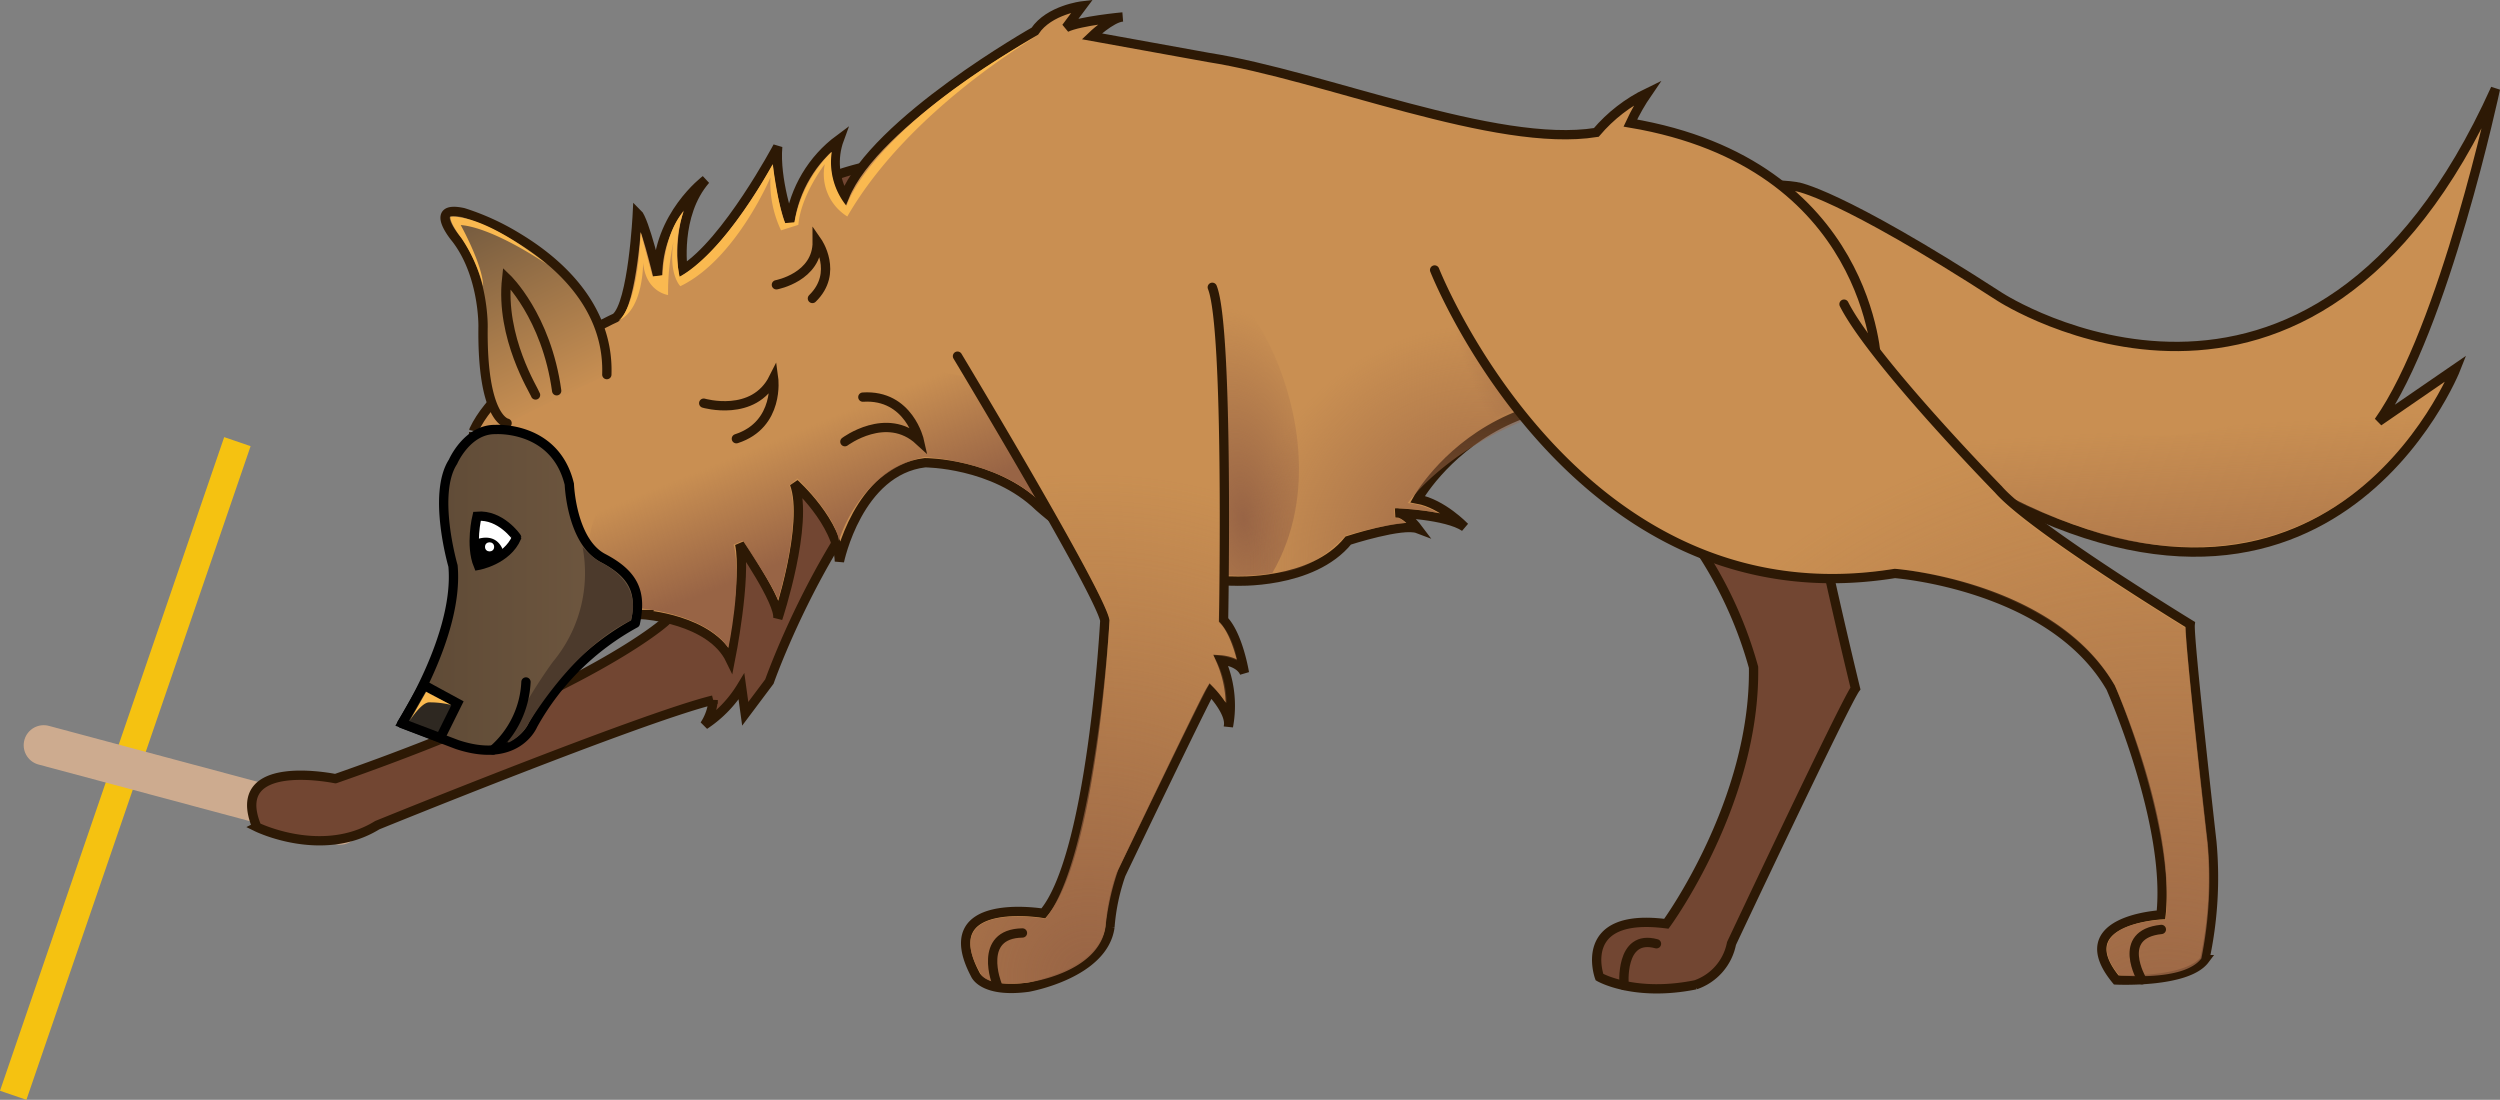 <?xml version="1.0" encoding="UTF-8" standalone="no"?>
<svg
   id="Capa_3"
   data-name="Capa 3"
   viewBox="0 0 268.636 118.18"
   version="1.1"
   sodipodi:docname="sage-bisect.svg"
   inkscape:version="1.3.2 (091e20ef0f, 2023-11-25)"
   width="268.636"
   height="118.18"
   xmlns:inkscape="http://www.inkscape.org/namespaces/inkscape"
   xmlns:sodipodi="http://sodipodi.sourceforge.net/DTD/sodipodi-0.dtd"
   xmlns:xlink="http://www.w3.org/1999/xlink"
   xmlns="http://www.w3.org/2000/svg"
   xmlns:svg="http://www.w3.org/2000/svg">
  <rect x="0" y="0" width="268.636" height="118.18" fill="#808080" stroke="none"/>
  <sodipodi:namedview
     id="namedview41"
     pagecolor="#ffffff"
     bordercolor="#000000"
     borderopacity="0.25"
     inkscape:showpageshadow="2"
     inkscape:pageopacity="0.0"
     inkscape:pagecheckerboard="0"
     inkscape:deskcolor="#d1d1d1"
     inkscape:zoom="2.5923028"
     inkscape:cx="118.04176"
     inkscape:cy="60.371033"
     inkscape:window-width="1422"
     inkscape:window-height="720"
     inkscape:window-x="0"
     inkscape:window-y="0"
     inkscape:window-maximized="1"
     inkscape:current-layer="Capa_3" />
  <defs
     id="defs10">
    <style
       id="style1">.cls-1{fill:#724632;}.cls-1,.cls-2,.cls-7,.cls-8{stroke:#2d1905;}.cls-17,.cls-2,.cls-6{fill:none;}.cls-13,.cls-17,.cls-2,.cls-7,.cls-8{stroke-linecap:round;}.cls-3{fill:#fab950;}.cls-4,.cls-5,.cls-6{stroke:#494948;}.cls-15,.cls-17,.cls-4,.cls-5,.cls-6{stroke-miterlimit:10;}.cls-4{fill:url(#Degradado_sin_nombre_182);}.cls-5{fill:url(#Degradado_sin_nombre_182-2);}.cls-7{fill:#c98f52;}.cls-8{fill:url(#Degradado_sin_nombre_2);}.cls-9{fill:url(#Degradado_sin_nombre_11);}.cls-10{fill:url(#Degradado_sin_nombre_4);}.cls-11{fill:url(#Degradado_sin_nombre_186);}.cls-12,.cls-13,.cls-15,.cls-17{stroke:#000;}.cls-12{stroke-linejoin:round;fill:url(#Degradado_sin_nombre_6);}.cls-13,.cls-14{fill:#fff;}.cls-15{fill:#2e2821;}.cls-16{fill:#4c3a2c;}.cls-18{fill:url(#Degradado_sin_nombre_11-2);}.cls-19{fill:url(#Degradado_sin_nombre_11-3);}.cls-20{fill:url(#Degradado_sin_nombre_11-4);}.cls-21{fill:url(#Degradado_sin_nombre_11-5);}</style>
    <linearGradient
       id="Degradado_sin_nombre_182"
       x1="42.34"
       y1="147.32"
       x2="44.35"
       y2="78.88"
       gradientUnits="userSpaceOnUse">
      <stop
         offset="0"
         stop-color="#545454"
         id="stop1" />
      <stop
         offset="1"
         stop-color="#bdbdbd"
         id="stop2" />
    </linearGradient>
    <linearGradient
       id="Degradado_sin_nombre_182-2"
       x1="0"
       y1="100.76"
       x2="86.46"
       y2="100.76"
       xlink:href="#Degradado_sin_nombre_182" />
    <linearGradient
       id="Degradado_sin_nombre_2"
       x1="126.25"
       y1="47.08"
       x2="104.83"
       y2="58.72"
       gradientTransform="rotate(-87.46,74.337,74.019)"
       gradientUnits="userSpaceOnUse">
      <stop
         offset="0"
         stop-color="#6b553d"
         id="stop3" />
      <stop
         offset="1"
         stop-color="#c88f52"
         id="stop4" />
    </linearGradient>
    <radialGradient
       id="Degradado_sin_nombre_11"
       cx="-1984.56"
       cy="908.42"
       r="11.93"
       gradientTransform="matrix(0.33,1.87,0.92,-0.31,11,4079.52)"
       gradientUnits="userSpaceOnUse">
      <stop
         offset="0"
         stop-color="#986445"
         id="stop5" />
      <stop
         offset="1"
         stop-color="#986445"
         stop-opacity="0"
         id="stop6" />
    </radialGradient>
    <linearGradient
       id="Degradado_sin_nombre_4"
       x1="292.38"
       y1="103.97"
       x2="290.76"
       y2="77.37"
       xlink:href="#Degradado_sin_nombre_11"
       gradientTransform="translate(-62.213,-31.038)" />
    <linearGradient
       id="Degradado_sin_nombre_186"
       x1="151.84"
       y1="98.57"
       x2="143.33"
       y2="77.57"
       gradientUnits="userSpaceOnUse"
       gradientTransform="translate(-58.213,-31.038)">
      <stop
         offset="0.45"
         stop-color="#986445"
         id="stop7" />
      <stop
         offset="1"
         stop-color="#986445"
         stop-opacity="0"
         id="stop8" />
    </linearGradient>
    <linearGradient
       id="Degradado_sin_nombre_6"
       x1="101.43"
       y1="94.41"
       x2="126.71"
       y2="94.41"
       gradientUnits="userSpaceOnUse"
       gradientTransform="translate(-58.213,-31.038)">
      <stop
         offset="0"
         stop-color="#5d4935"
         id="stop9" />
      <stop
         offset="1"
         stop-color="#715941"
         id="stop10" />
    </linearGradient>
    <radialGradient
       id="Degradado_sin_nombre_11-2"
       cx="217.62"
       cy="91.57"
       r="25.6"
       xlink:href="#Degradado_sin_nombre_11"
       gradientTransform="translate(-58.213,-31.038)" />
    <radialGradient
       id="Degradado_sin_nombre_11-3"
       cx="-1989.67"
       cy="911.97"
       r="14.92"
       gradientTransform="matrix(0.45,1.38,-0.69,0.13,1691.937,2663.262)"
       xlink:href="#Degradado_sin_nombre_11" />
    <radialGradient
       id="Degradado_sin_nombre_11-4"
       cx="175.23"
       cy="136.16"
       r="54.22"
       xlink:href="#Degradado_sin_nombre_11"
       gradientTransform="translate(-58.213,-31.038)" />
    <radialGradient
       id="Degradado_sin_nombre_11-5"
       cx="294.85"
       cy="145.29"
       r="68.68"
       xlink:href="#Degradado_sin_nombre_11"
       gradientTransform="translate(-62.213,-31.038)" />
    <radialGradient
       inkscape:collect="always"
       xlink:href="#Degradado_sin_nombre_11"
       id="radialGradient45"
       gradientUnits="userSpaceOnUse"
       gradientTransform="matrix(0.33,1.87,0.92,-0.31,-47.213,4048.482)"
       cx="-1984.56"
       cy="908.42"
       r="11.93" />
  </defs>
  <path
     style="fill:none;stroke:#f5c211;stroke-width:3;stroke-dasharray:none"
     d="M 1.419,117.694 25.509,47.457"
     id="path45" />
  <path
     style="fill:#cdab8f;stroke:#cdab8f;stroke-width:4.3;stroke-linecap:round;stroke-dasharray:none"
     d="M 4.695,80.075 36.556,88.613"
     id="path47" />
  <path
     class="cls-1"
     d="m 169.127,45.902 a 44.23,44.23 0 0 1 19.3,25.81 c 0.21,14.49 -9.37,27.55 -9.37,27.55 -9.73,-1.25 -7.19,5.73 -7.19,5.73 0,0 3.73,2.16 10.33,0.83 a 5.88,5.88 0 0 0 3.86,-4.44 c 0,0 12.2,-25.9 13.32,-27.4 0,0 -8.47,-34.55 -7.18,-39.75 0,0 -22.41,-15.49 -23.07,11.67 z"
     id="path10" />
  <path
     class="cls-1"
     d="m 27.597,88.868 c 0,0 7.02,3.452 12.942,-0.2 0,0 28.484,-11.588 36.095,-13.445 a 5.71,5.71 0 0 1 -0.93,2.679 13,13 0 0 0 3.971,-4.128 l 0.404,2.926 2.598,-3.467 c 0,0 8.984,-25.7 24.44,-31.839 5.348,-2.113 6.656,-30.586 -17.069,-22.653 0,0 -11.121,38.716 -18.517,48.025 0,0 -7.789,7.228 -35.491,16.905 0.013,0.006 -11.62,-2.441 -8.441,5.196 z"
     id="path11" />
  <path
     class="cls-2"
     d="m 62.227,42.092 c 0,0 -0.06,-12.92 -13.84,-18.38"
     id="path12" />
  <path
     class="cls-3"
     d="m 54.637,45.062 c 0,0 -2.34,-0.87 -2.24,-10.43 a 16.27,16.27 0 0 0 -1,-5.62 30.71,30.71 0 0 1 2,11.16 9.55,9.55 0 0 0 1.24,4.89 z"
     id="path13" />
  <path
     class="cls-7"
     d="m 193.067,20.062 c 0,0 4.4,0.56 21.83,11.84 0,0 33.41,21.66 53.25,-22.37 0,0 -5.48,25.77 -12.55,35.76 l 8.32,-5.72 c 0,0 -13.88,35.49 -53.43,11.33 0,0 -15.57,-9.09 -23.36,-25.53 0,0 -2.63,-6.61 5.94,-5.31 z"
     id="path15" />
  <path
     class="cls-7"
     d="m 69.107,66.042 c 0,0 7.26,0.46 9.38,4.86 0,0 1.75,-8.8 1,-12.44 0,0 4.37,6.29 4.09,8 0,0 3.38,-10.17 1.79,-14.5 0,0 4.7,4.18 4.83,8.37 0,0 2,-9.76 9.2,-10.61 0,0 7.36,0 12.24,4.72 5.787,5.143 13.258,7.989 21,8 0,0 8.37,0.43 12.24,-4.36 0,0 5.84,-1.9 7.49,-1.27 0,0 -1.39,-1.86 -2.41,-1.7 0,0 5.48,0.18 7.43,1.52 0,0 -2.4,-2.52 -5.06,-3 0,0 11,-19.74 37.53,-5.25 0,0 10.44,0.48 11.8,-9.41 0,0 -0.55,-21.38 -26.47,-25.75 0.528,-1.137 1.15,-2.227 1.86,-3.26 -2.118,1.023 -3.998,2.477 -5.52,4.27 -10.775,1.72 -29.338,-6.121 -41.62,-8.05 l -12.59,-2.28 c 0,0 2.08,-2 3.32,-2.08 0,0 -4.6,0.42 -6.08,1.14 l 1.74,-2.33 c 0,0 -3.57,0.42 -5.1,2.72 0,0 -17.16,9.68 -20.45,17.77 -1.101,-1.865 -1.307,-4.127 -0.56,-6.16 -2.9,2.148 -4.82,5.367 -5.33,8.94 0,0 -1.61,-4.65 -1.29,-8.15 0,0 -5.46,10.29 -10.18,13.23 0,0 -0.86,-5.87 2.43,-9.66 0,0 -5.15,3.86 -5.15,10.3 0,0 -1.42,-6 -2.18,-6.72 0,0 -0.47,9.76 -2.33,11.24 0,0 -12.12,5.48 -15.23,12.06 0,-0.05 -2.58,19.96 18.18,19.84 z"
     id="path16"
     sodipodi:nodetypes="cccccccccccccccccccccccccccccccccccc" />
  <path
     class="cls-8"
     d="m 54.487,45.472 c 0,0 -2.71,-0.41 -2.58,-10.39 0,0 0.1,-5.53 -2.91,-9.44 0,0 -3.11,-3.66 0.81,-2.79 a 26.35,26.35 0 0 1 5.57,2.52 c 2.44,1.46 10.12,6.28 9.83,14.88"
     id="path17"
     style="fill:url(#Degradado_sin_nombre_2)" />
  <path
     class="cls-2"
     d="m 57.547,42.442 c -0.13,-0.44 -3.81,-6.15 -3.1,-12.55 0,0 4.27,4.07 5.37,12.1"
     id="path18" />
  <path
     class="cls-2"
     d="m 174.517,105.892 c 0,0 -0.52,-5.58 3.48,-4.48"
     id="path19" />
  <path
     class="cls-3"
     d="m 51.917,30.752 a 17.36,17.36 0 0 0 -2.33,-5.16 c 0,0 -1.24,-1.55 -1.2,-2.3 0,0 3.21,-0.57 10.39,5.11 0,0 -5.71,-3.93 -9.27,-4.22 0,0 2.38,4.3 2.41,6.57 z"
     id="path20" />
  <path
     class="cls-3"
     d="m 66.477,34.432 c 0,0 2,-1.13 2.37,-9.44 l 1.27,4.72 1.08,-0.14 c 0,0 0.17,-4.55 2.26,-6.85 a 13.05,13.05 0 0 0 -0.43,7 c 0,0 4.41,-2 10,-12.08 0,0 0.67,5 1.35,6.33 l 1,-0.09 a 14.07,14.07 0 0 1 4,-7.56 7.45,7.45 0 0 0 1.59,5.81 c 0,0 2.23,-8 20.74,-18.43 0,0 -13.94,7.91 -20.66,19.56 a 5.36,5.36 0 0 1 -2.42,-5.62 c 0,0 -2.57,3.32 -2.84,6.52 l -1.86,0.59 a 12,12 0 0 1 -1.14,-5.68 c 0,0 -3.72,8.81 -9.68,11.68 0,0 -1.31,-1.27 -0.73,-4.81 a 25.28,25.28 0 0 0 -0.59,5.76 c 0,0 -2.43,-0.32 -2.68,-3.52 0,0 0.07,5.04 -2.63,6.25 z"
     id="path21" />
  <path
     class="cls-9"
     d="m 128.917,34.892 c 0.46,0.82 -14.62,30.2 7.79,26.7 9.81,-16.85 -8.73,-41.11 -7.79,-26.7 z"
     id="path22"
     style="fill:url(#radialGradient45)" />
  <path
     class="cls-10"
     d="m 187.577,25.102 c 0,0 10.48,23.36 36.36,31.63 0,0 24.9,10.38 38.74,-15.65 l -6.76,4.63 -0.75,-0.79 c 0,0 6.61,-9.67 11.35,-30.73 0,0 -8,34.74 -37.65,32.54 0,0 -14.87,-0.46 -40.73,-25.33 0,0 -1.57,0.56 -0.56,3.7 z"
     id="path23"
     style="fill:url(#Degradado_sin_nombre_4)" />
  <path
     class="cls-11"
     d="m 69.107,65.412 c 0,0 6.83,0.62 9.16,4.23 0,0 1.54,-7.41 0.56,-11.12 l 1,-0.42 c 0,0 3.53,5.31 3.77,6.36 0,0 2.63,-8.5 1.22,-12.3 l 0.87,-0.76 c 0,0 4.08,4 4.46,6.7 0,0 2.06,-7.46 9.2,-9 0,0 7.84,0.38 12.24,4.65 0,0 1.46,-10 -0.63,-11.33 0,0 -34.56,-12.61 -46.55,11.88 0.04,0.02 -4.99,10.04 4.7,11.11 z"
     id="path24"
     style="fill:url(#Degradado_sin_nombre_186)" />
  <path
     class="cls-7"
     d="m 102.887,38.272 c 0,0 15.17,25.22 15.83,28.4 0,0 -1.34,25.31 -6.6,31.47 0,0 -11.87,-2 -7.31,6.59 0,0 0.8,2 5.67,1.35 0,0 8.09,-1.41 8.79,-6.46 a 22.15,22.15 0 0 1 1.19,-5.67 c 0,0 8.8,-18.36 9.61,-19.72 0,0 2.25,2.3 1.93,3.83 a 12.14,12.14 0 0 0 -0.84,-7.16 c 0,0 2,0.12 2.56,1.4 0,0 -0.64,-4 -2.24,-5.69 0,0 0.58,-31.32 -1.21,-35.74"
     id="path25" />
  <path
     class="cls-12"
     d="m 48.677,60.812 c 0,0 -2.25,-7.73 0,-11.19 0,0 1.52,-3.52 4.57,-3.47 0,0 6.41,-0.42 7.93,5.88 0,0 0.21,6.15 3.63,7.94 3.42,1.79 4.15,3.78 3.46,7 a 27.73,27.73 0 0 0 -11,10.93 c 0,0 -1.7,4.25 -8.16,2.1 l -5.93,-2.26 c 0,0 6.18,-9.53 5.5,-16.93 z"
     id="path26"
     style="fill:url(#Degradado_sin_nombre_6)" />
  <path
     class="cls-13"
     d="m 51.257,55.472 c 0,0 -0.76,3.12 0.13,5.28 0,0 3.08,-0.55 4.13,-3 0,-0.03 -1.73,-2.5 -4.26,-2.28 z"
     id="path27" />
  <path
     d="m 50.957,58.062 c 0,0 2.46,-1.23 3.21,1.4 a 5.64,5.64 0 0 1 -2.78,1.29 7.1,7.1 0 0 1 -0.43,-2.69 z"
     id="path28" />
  <circle
     class="cls-14"
     cx="52.607"
     cy="58.762"
     r="0.49"
     id="circle28" />
  <polygon
     class="cls-15"
     points="103.77,104.65 101.42,108.76 105.53,110.32 107.37,106.61 "
     id="polygon28"
     transform="translate(-58.213,-31.038)" />
  <path
     class="cls-3"
     d="m 48.477,75.752 -2.69,-1.41 -1.78,3.13 c 0,0 1.31,-2.08 2.16,-2 a 9.34,9.34 0 0 1 2.31,0.28 z"
     id="path29" />
  <path
     class="cls-16"
     d="m 54.617,79.812 a 4.84,4.84 0 0 0 2.13,-2 c 0,0 4.74,-8.16 11,-11.12 0,0 1.71,-3.84 -3.37,-6.36 a 9.05,9.05 0 0 1 -1.78,-1.56 14.91,14.91 0 0 1 -3.19,12.35 c 0,0 -3.89,5.28 -4.79,8.69 z"
     id="path30" />
  <path
     class="cls-17"
     d="m 52.977,80.592 a 10.26,10.26 0 0 0 3.54,-7.31"
     id="path31" />
  <path
     class="cls-18"
     d="m 136.997,61.572 c 0,0 3.68,0.17 7.57,-4 a 39.21,39.21 0 0 1 6.49,-1.39 5,5 0 0 0 -0.77,-0.54 h -0.4 l -0.1,-1.03 a 27,27 0 0 1 4.75,0.52 7.9,7.9 0 0 0 -3.27,-1.07 c 0,0 10.18,-14.59 36.59,-11.5 0,0 -38.65,-17.48 -55.91,-4.47 v 23.74 c 0,0 4.01,0.23 5.05,-0.26 z"
     id="path32"
     style="fill:url(#Degradado_sin_nombre_11-2)" />
  <path
     class="cls-19"
     d="m 154.157,28.772 c 2.88,0.66 16.18,12 11.08,14.23 -1.78,0.77 -7.32,2.9 -10.3,4.58 -5.02,-3.17 -11.15,-16.88 -0.78,-18.81 z"
     id="path33"
     style="fill:url(#Degradado_sin_nombre_11-3)" />
  <path
     class="cls-7"
     d="m 154.157,29.012 c 0,0 15,38.16 49.45,32.61 0,0 16.83,1.25 23.2,12.27 0,0 6.48,14.58 5.4,24.41 0,0 -10.14,0.53 -4.81,7 0,0 7.59,0.37 9.51,-2.18 a 41.72,41.72 0 0 0 0.77,-12.62 c 0,0 -2.49,-22 -2.33,-23.4 0,0 -17.06,-10.42 -20.61,-14.51 0,0 -13.51,-13.82 -16.59,-19.91"
     id="path34" />
  <path
     class="cls-20"
     d="m 103.387,37.962 c 0,0 15.21,25.44 15.86,28.61 0,0 -1.67,26 -6.93,32.14 0,0 -11.52,-2 -7,5.79 0,0 0.31,1.68 5.18,1.07 0,0 7.59,-1 8.3,-6 a 27.43,27.43 0 0 1 1.36,-6.09 c 0,0 9,-18.7 9.83,-20 a 14.63,14.63 0 0 1 1.81,2.08 10,10 0 0 0 -1.42,-5.14 6.52,6.52 0 0 1 2.56,0.55 8.35,8.35 0 0 0 -1.92,-4.22 c 0,0 0.55,-31.39 -1.24,-35.81"
     id="path35"
     style="fill:url(#Degradado_sin_nombre_11-4)" />
  <path
     class="cls-2"
     d="m 107.137,105.772 c 0,0 -2.16,-5.44 2.73,-5.52"
     id="path36" />
  <path
     class="cls-21"
     d="m 154.787,29.012 c 0,0 14.42,37.63 48.9,32.09 0,0 17.21,1.6 23.59,12.62 0,0 6.51,15.25 5.43,25.08 0,0 -9.78,0.26 -5,6 0,0 6.92,0.73 8.84,-1.81 a 42.71,42.71 0 0 0 0.68,-12.47 c 0,0 -2.48,-21.62 -2.33,-23 0,0 -17.19,-10.49 -20.74,-14.58 0,0 -13.3,-13.92 -16.39,-20"
     id="path37"
     style="fill:url(#Degradado_sin_nombre_11-5)" />
  <path
     class="cls-2"
     d="m 230.157,105.282 c 0,0 -2.88,-4.9 2.09,-5.41"
     id="path38" />
  <path
     class="cls-2"
     d="m 75.617,43.322 c 0,0 5.37,1.57 7.51,-2.7 0,0 0.69,5 -4,6.52"
     id="path39" />
  <path
     class="cls-2"
     d="m 83.427,30.602 c 0,0 4.42,-0.82 4.39,-4.65 0,0 2.33,3.34 -0.52,6.12"
     id="path40" />
  <path
     class="cls-2"
     d="m 90.787,47.462 c 0,0 4.48,-3.36 8,-0.11 0,0 -1.11,-5 -6.07,-4.68"
     id="path41" />
</svg>

